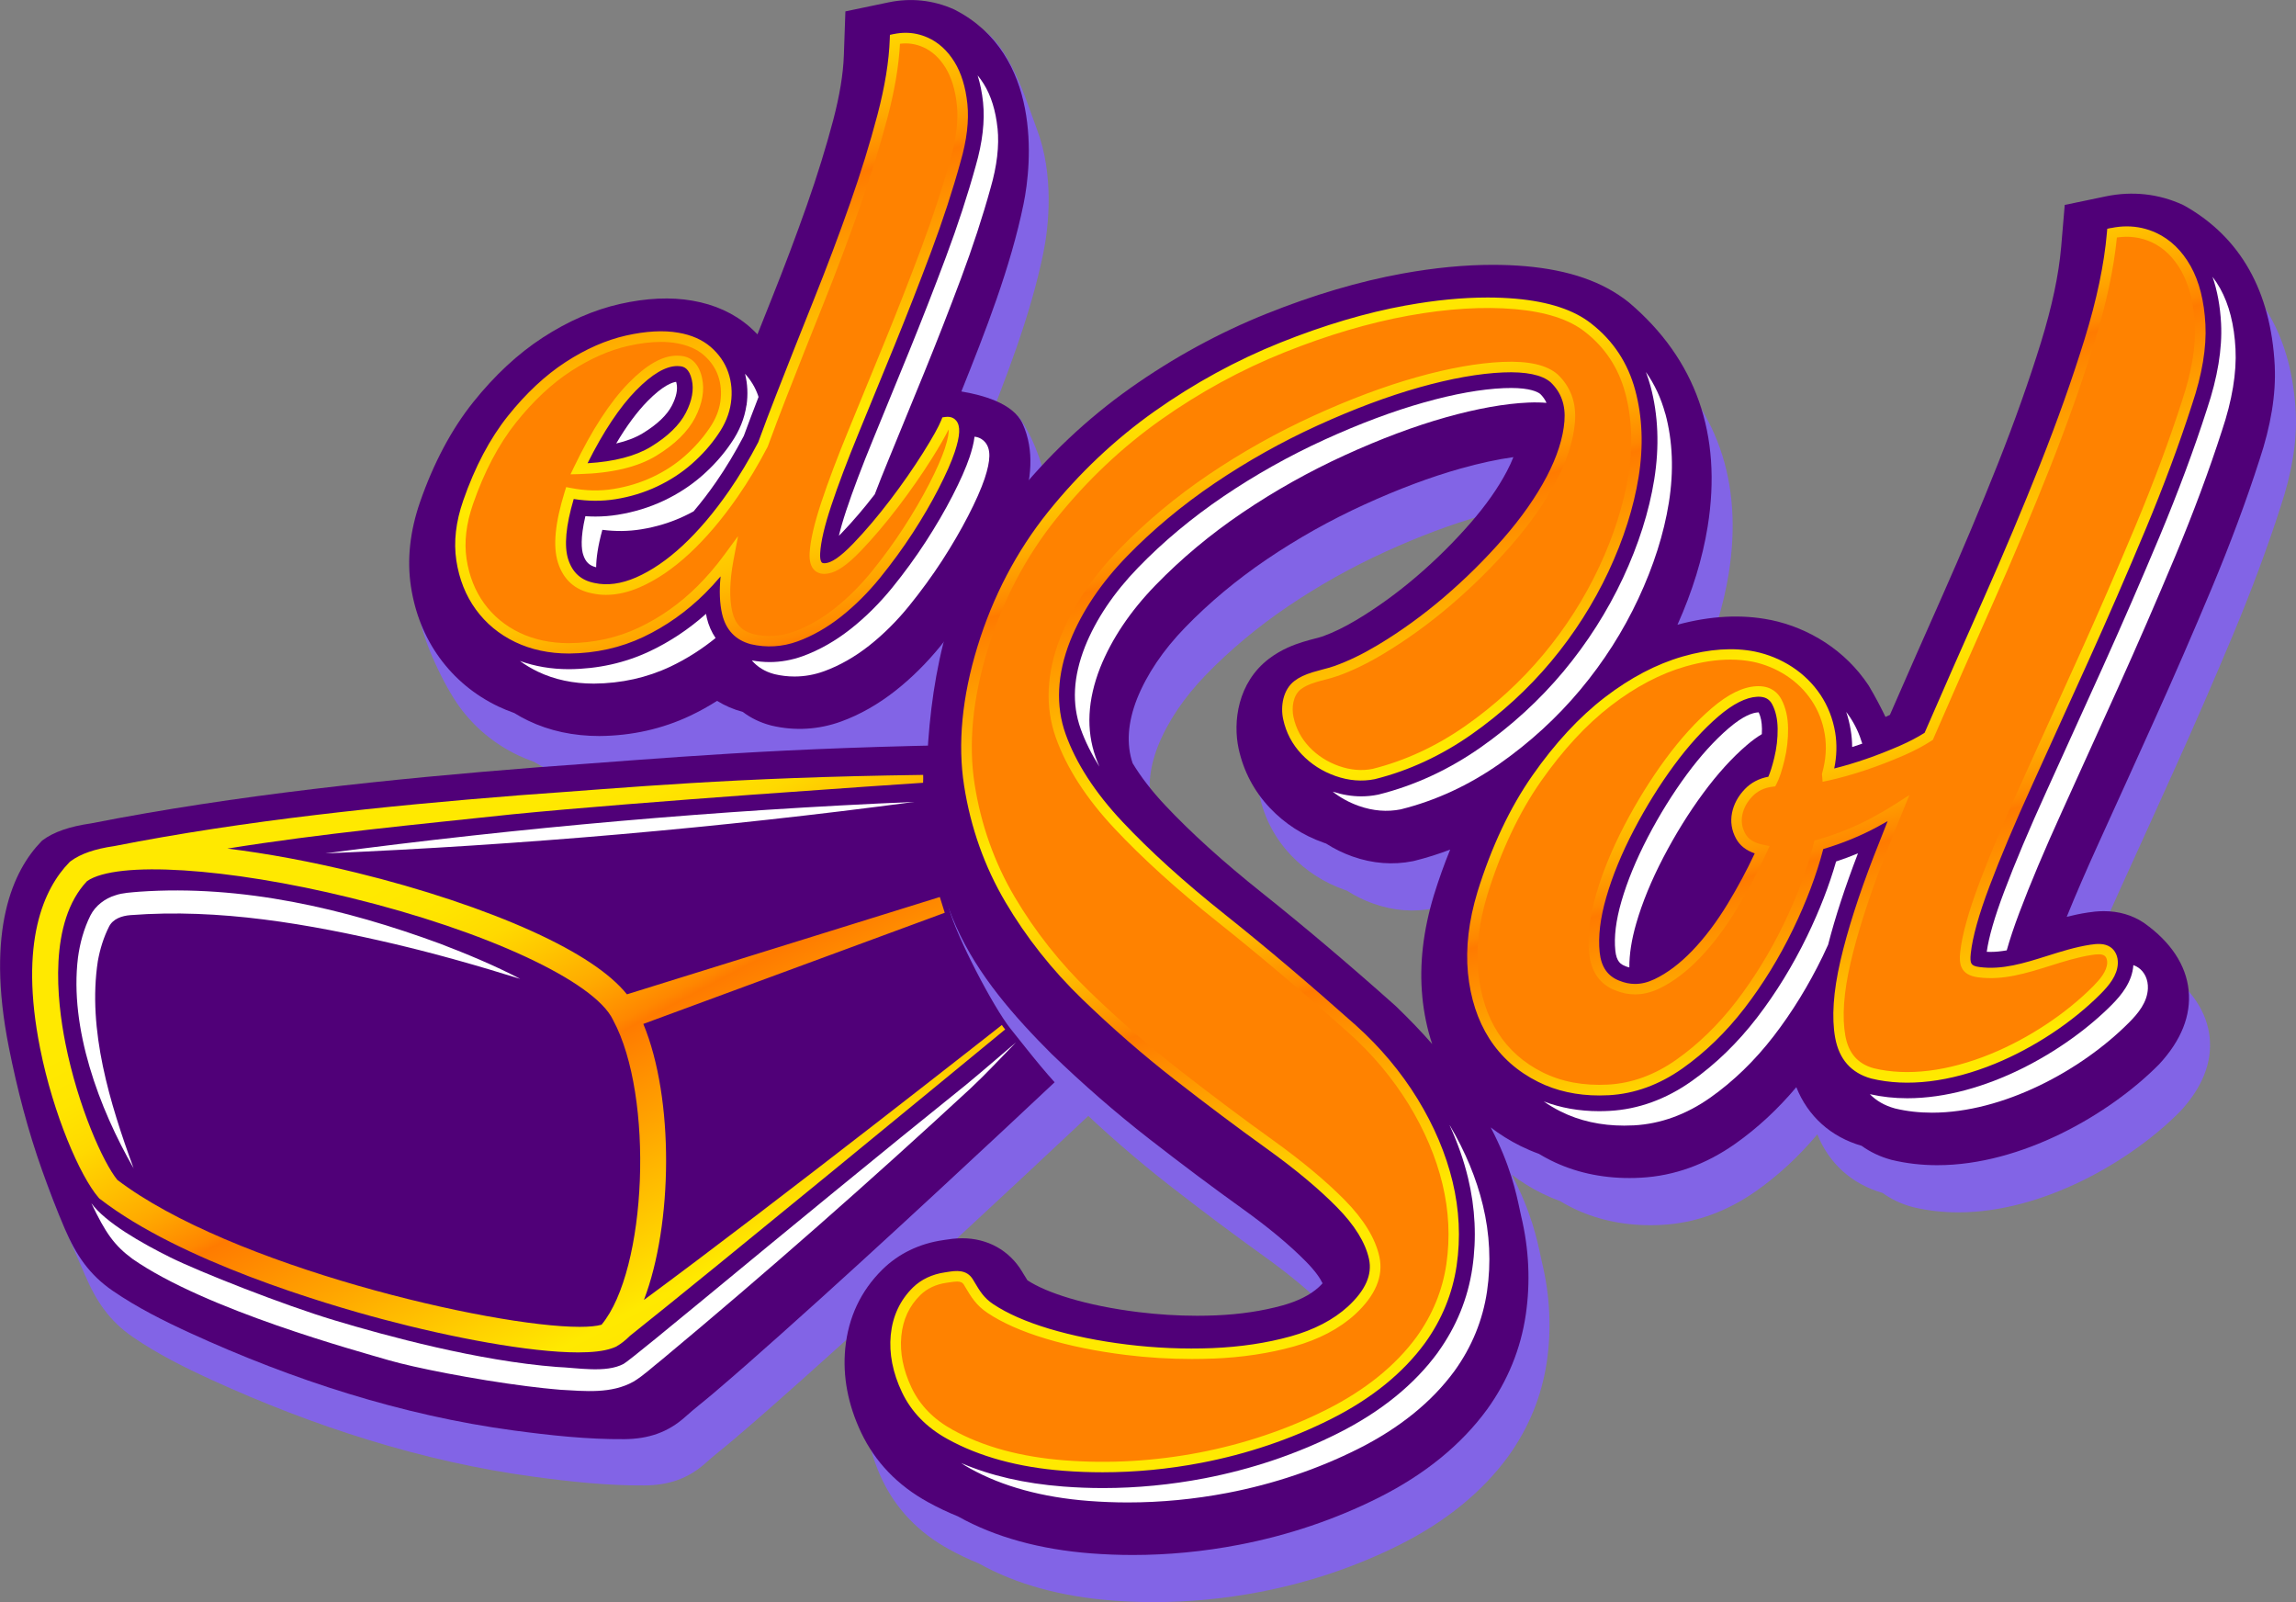 <svg xmlns="http://www.w3.org/2000/svg" xmlns:xlink="http://www.w3.org/1999/xlink" id="Capa_2" data-name="Capa 2" viewBox="0 0 536.34 374.17" width="1500"  height="1046.45" ><rect x="0" y="0" width="536.34" height="374.17" fill="#808080" stroke="none"/><SCRIPT xmlns="" id="allow-copy_script"/>
  <defs>
    <style>
      .cls-1 {
        fill: none;
      }

      .cls-2 {
        clip-path: url(#clippath);
      }

      .cls-3 {
        fill: #fff;
      }

      .cls-4 {
        fill: #ff8200;
      }

      .cls-5 {
        fill: #8264e6;
      }

      .cls-6 {
        fill: #500078;
      }

      .cls-7 {
        fill: url(#Degradado_sin_nombre_4-2);
      }

      .cls-8 {
        fill: url(#Degradado_sin_nombre_4-3);
      }

      .cls-9 {
        fill: url(#Degradado_sin_nombre_4-4);
      }

      .cls-10 {
        clip-path: url(#clippath-1);
      }

      .cls-11 {
        clip-path: url(#clippath-3);
      }

      .cls-12 {
        clip-path: url(#clippath-2);
      }

      .cls-13 {
        fill: url(#Degradado_sin_nombre_4);
      }
    </style>
    <clipPath id="clippath">
      <path class="cls-1" d="M148.62,91.14h0c3.67-3.75,6.89-5.65,9.6-5.65,.21,0,.42,.01,.63,.04,.89,.08,2.15,.49,2.76,3.19,.52,2.28,.05,4.86-1.39,7.67-1.48,2.87-4.23,5.55-8.19,7.96-3.59,2.18-8.56,3.47-14.78,3.84,3.71-7.41,7.52-13.14,11.36-17.05m-1.75-1.71c-4.33,4.42-8.61,10.99-12.72,19.54l-.87,1.81,2-.05c7.61-.2,13.68-1.64,18.02-4.28,4.35-2.65,7.41-5.65,9.1-8.93,1.71-3.34,2.24-6.48,1.59-9.33-.89-3.92-3.18-4.93-4.91-5.08-.31-.03-.61-.05-.92-.05-3.4,0-7.11,2.1-11.3,6.38m2.68,47.68c3.84-1.67,7.74-4.32,11.58-7.89,3.8-3.53,7.57-7.97,11.19-13.19,2.47-3.55,4.83-7.49,7.01-11.68l.06-.14c1.35-3.69,2.76-7.42,4.19-11.08,2.78-7.12,5.75-14.61,8.81-22.24,3.06-7.64,5.9-15.19,8.46-22.46,2.56-7.28,4.74-14.35,6.5-21.01,1.66-6.29,2.63-12.08,2.9-17.21,1.89-.24,3.69,.03,5.46,.82,2.04,.91,3.77,2.5,5.15,4.72,1.41,2.27,2.32,5.23,2.69,8.8,.37,3.6-.14,7.81-1.51,12.55-1.81,6.58-4.1,13.58-6.81,20.83-2.72,7.28-5.58,14.61-8.51,21.79-2.93,7.19-5.74,14.04-8.41,20.54-2.7,6.55-4.87,12.31-6.45,17.1-1.63,4.91-2.54,8.86-2.71,11.73-.11,1.98,.29,3.35,1.23,4.17,.79,.69,1.85,.91,3.11,.67,2.03-.31,4.52-2.04,7.63-5.29,2.88-3.01,5.83-6.48,8.76-10.33,2.9-3.81,5.52-7.59,7.81-11.22,1.83-2.92,3.12-5.16,3.92-6.8,.06,.59-.03,1.88-.9,4.52-.75,2.21-1.97,4.98-3.65,8.23-1.68,3.26-3.67,6.67-5.91,10.13-2.22,3.43-4.73,6.88-7.47,10.26-2.69,3.32-5.63,6.24-8.73,8.68-3.07,2.41-6.26,4.23-9.48,5.4-3.11,1.13-6.32,1.32-9.49,.57-2.64-.7-4.24-2.41-4.9-5.21-.72-3.07-.64-7.09,.26-11.95l1.08-5.71-3.19,4.34c-1.96,2.67-4.07,5.13-6.27,7.32-4.08,4.06-8.69,7.32-13.71,9.7-4.98,2.36-10.48,3.58-16.33,3.63h-.02c-4.24,0-8.11-.82-11.5-2.44-3.37-1.61-6.15-3.92-8.28-6.84-2.13-2.93-3.51-6.42-4.11-10.36-.6-3.94-.09-8.26,1.5-12.84,2.63-7.58,6.01-13.99,10.05-19.05,4.05-5.06,8.37-9.11,12.86-12.02,4.46-2.9,8.95-4.88,13.32-5.87,2.78-.63,5.33-.94,7.64-.94,1.31,0,2.54,.1,3.68,.3,2.6,.45,4.73,1.38,6.33,2.75,1.61,1.4,2.75,3.04,3.39,4.89,.65,1.87,.82,3.89,.52,6.01-.31,2.13-1.18,4.23-2.58,6.25-1.58,2.32-3.5,4.49-5.72,6.45-2.21,1.95-4.76,3.61-7.58,4.93-2.81,1.32-5.86,2.25-9.09,2.77-3.19,.52-6.54,.44-9.97-.23l-1.08-.21-.33,1.05c-2.29,7.38-2.8,12.81-1.58,16.62,1.28,3.97,3.97,6.38,7.98,7.15,1.05,.23,2.13,.35,3.24,.35,2.52,0,5.18-.6,7.93-1.79M208.82,7.94l-.94,.2-.03,.96c-.18,5.2-1.15,11.15-2.87,17.68-1.74,6.61-3.9,13.61-6.44,20.82-2.54,7.24-5.38,14.76-8.42,22.36-3.06,7.64-6.03,15.13-8.81,22.26-1.43,3.65-2.84,7.37-4.18,11.05-2.13,4.08-4.42,7.9-6.81,11.35-3.52,5.08-7.17,9.38-10.85,12.8-3.64,3.38-7.31,5.88-10.89,7.44-3.47,1.51-6.73,1.95-9.69,1.3-3.14-.61-5.15-2.41-6.15-5.51-1-3.1-.57-7.84,1.28-14.11,3.33,.53,6.6,.55,9.73,.05,3.45-.55,6.73-1.55,9.74-2.97,3.02-1.42,5.77-3.21,8.15-5.31,2.38-2.09,4.44-4.41,6.12-6.9,1.61-2.32,2.62-4.77,2.98-7.29,.36-2.51,.15-4.92-.63-7.17-.78-2.25-2.16-4.25-4.1-5.93-1.95-1.67-4.47-2.79-7.51-3.31-3.48-.62-7.61-.39-12.28,.66-4.67,1.06-9.42,3.14-14.12,6.21-4.71,3.06-9.23,7.28-13.44,12.55-4.22,5.28-7.73,11.93-10.45,19.77-1.73,4.96-2.27,9.67-1.61,14.01,.66,4.34,2.19,8.18,4.55,11.43,2.37,3.26,5.46,5.81,9.2,7.61,3.72,1.78,7.94,2.68,12.56,2.68h.02c6.22-.05,12.06-1.35,17.37-3.87,5.27-2.5,10.11-5.93,14.39-10.18,1.24-1.24,2.46-2.56,3.64-3.96-.34,3.4-.21,6.35,.36,8.8,.88,3.71,3.12,6.07,6.69,7.03,3.68,.86,7.35,.64,10.92-.65,3.47-1.26,6.89-3.21,10.16-5.78,3.24-2.56,6.31-5.61,9.12-9.07,2.79-3.45,5.36-6.97,7.63-10.47,2.29-3.53,4.32-7.01,6.03-10.34,1.73-3.36,3.01-6.24,3.79-8.58,1.27-3.82,1.37-6.08,.34-7.32-.41-.49-1.17-1.04-2.52-.86l-.71,.1-.27,.67c-.6,1.52-2.04,4.08-4.26,7.62-2.25,3.57-4.83,7.29-7.69,11.04-2.87,3.77-5.76,7.18-8.58,10.11-3.34,3.49-5.23,4.41-6.27,4.57-.36,.07-.84,.11-1.08-.1-.12-.1-.49-.57-.4-2.19,.15-2.66,1.02-6.4,2.59-11.1h0c1.57-4.74,3.72-10.44,6.39-16.94,2.67-6.51,5.48-13.36,8.42-20.55,2.93-7.2,5.8-14.55,8.53-21.85,2.73-7.31,5.05-14.39,6.87-21.02,1.46-5.02,1.99-9.55,1.59-13.47-.41-3.94-1.43-7.25-3.04-9.84-1.64-2.65-3.74-4.55-6.24-5.66-1.66-.74-3.39-1.11-5.16-1.11-.9,0-1.81,.1-2.73,.29"/>
    </clipPath>
    <linearGradient id="Degradado_sin_nombre_4" data-name="Degradado sin nombre 4" x1="71.74" y1="1275.77" x2="72.74" y2="1275.77" gradientTransform="translate(-263231.04 -14813.29) rotate(90) scale(206.46 -206.46)" gradientUnits="userSpaceOnUse">
      <stop offset="0" stop-color="#ffe900"/>
      <stop offset=".05" stop-color="#ffe500"/>
      <stop offset=".1" stop-color="#ffd900"/>
      <stop offset=".14" stop-color="#ffc500"/>
      <stop offset=".19" stop-color="#fa0"/>
      <stop offset=".24" stop-color="#ff8700"/>
      <stop offset=".25" stop-color="#ff7b00"/>
      <stop offset=".51" stop-color="#ffe900"/>
      <stop offset=".55" stop-color="#ffe500"/>
      <stop offset=".6" stop-color="#ffd900"/>
      <stop offset=".65" stop-color="#ffc500"/>
      <stop offset=".69" stop-color="#fa0"/>
      <stop offset=".74" stop-color="#ff8700"/>
      <stop offset=".75" stop-color="#ff7b00"/>
      <stop offset="1" stop-color="#ffe900"/>
    </linearGradient>
    <clipPath id="clippath-1">
      <path class="cls-1" d="M27.38,275.53c-3.26-3.99-9.15-17.01-12.11-31.9-2-10.05-3.98-28.27,5.06-37.84,6.92-4.8,32.68-3.19,61.55,3.89,31.77,7.78,56.98,19.5,61.3,28.48l.06,.13c9.58,17.72,7.92,58.29-2.72,71.1-1.18,.34-2.92,.5-5.12,.5-20.56,0-81.64-14.24-108.04-34.36m93.39-89.74c-30.63,2.41-63.66,5.82-94.08,11.82-4.48,.64-7.86,1.81-10.13,3.5l-.19,.14-.17,.17c-5.85,6.02-11.78,18.44-6.82,43.38,3.09,15.53,9.36,29.93,13.64,34.88l.2,.23,.24,.18c18.81,14.49,52.34,24.41,65.89,28.01,16.14,4.29,34.43,7.76,45.73,7.76,3.26,0,5.93-.29,7.82-.94,.15-.05,.31-.11,.47-.17,.02,0,.04-.01,.06-.02l.62-.26,.07-.08c.91-.5,1.93-1.28,3.07-2.41,20.11-16,76.63-62.5,86.77-70.84,.29-.24,.69-.57,.87-.72-.51-.57-.77-1.03-.77-1.03,0,0-52.25,41.12-83.62,64.22,6.75-17.66,7.11-47.01-.14-64.47l70.41-25.96-1.15-3.68-73.09,22.73c-3.92-4.88-11.32-9.81-22.08-14.7-11.21-5.09-25.79-9.96-41.07-13.7-10.48-2.57-20.88-4.5-30.18-5.64,21.99-3.54,44.3-5.62,66.43-7.99,29.74-2.95,89.27-6.93,96.08-7.38,.04-.64,.04-1.24,.02-1.84-45.25,.61-67.79,2.89-94.91,4.8"/>
    </clipPath>
    <linearGradient id="Degradado_sin_nombre_4-2" data-name="Degradado sin nombre 4" x1="71.86" y1="1276.71" x2="72.86" y2="1276.71" gradientTransform="translate(-288666.28 -16058.06) rotate(90) scale(226.2 -226.2)" xlink:href="#Degradado_sin_nombre_4"/>
    <clipPath id="clippath-2">
      <path class="cls-1" d="M283.34,317.31c6.74-.27,13.08-1.22,18.84-2.82,5.86-1.63,10.71-4.17,14.4-7.55,4.72-4.37,6.62-8.87,5.65-13.39-.93-4.3-3.66-8.77-8.12-13.29-4.34-4.4-9.98-9.11-16.79-14-6.68-4.79-13.84-10.15-21.28-15.95-7.38-5.74-14.62-12.04-21.53-18.73-6.87-6.64-12.75-14.07-17.49-22.1-4.72-7.99-7.86-16.83-9.35-26.31-1.48-9.45-.46-20.01,3.03-31.4,3.5-11.43,8.9-21.73,16.03-30.62,7.16-8.92,15.38-16.69,24.44-23.1,9.08-6.42,18.78-11.71,28.81-15.73,10.05-4.03,19.81-6.92,29.01-8.59,9.16-1.66,17.54-2.17,24.9-1.53,7.22,.63,12.71,2.41,16.35,5.3,4.67,3.62,7.83,8.41,9.4,14.23,1.59,5.93,1.84,12.4,.74,19.25-1.11,6.91-3.41,14.12-6.82,21.43-3.42,7.32-7.82,14.21-13.07,20.49-5.25,6.28-11.37,11.88-18.19,16.65-6.78,4.75-14.09,8.13-21.66,10.03-2.53,.51-5.17,.28-7.85-.66-2.7-.95-5.04-2.45-6.94-4.45-1.87-1.98-3.12-4.33-3.7-7.01-.47-2.14-.12-5.09,1.75-6.5,.86-.65,1.93-1.15,3.5-1.63,.71-.22,1.45-.41,2.16-.6,1.03-.27,2.1-.55,3.09-.91,3.39-1.23,6.8-2.88,10.43-5.06,5.44-3.26,10.77-7.11,15.86-11.46,5.08-4.34,9.84-9.06,14.17-14.03,4.34-4.98,7.83-9.98,10.39-14.86,2.59-4.93,4.07-9.6,4.41-13.86,.35-4.48-1-8.2-4.04-11.1-2.56-2.22-6.76-3.18-12.85-2.92-5.79,.25-12.55,1.45-20.09,3.57-7.51,2.11-15.64,5.15-24.15,9.04-8.53,3.9-16.74,8.51-24.42,13.7-7.71,5.21-14.75,11.09-20.92,17.46-6.22,6.42-10.83,13.3-13.7,20.45-3.3,8.39-3.67,16.3-1.1,23.52,2.52,7.09,7.14,14.24,13.72,21.25,6.5,6.93,14.65,14.32,24.23,21.94,9.52,7.59,19.8,16.28,30.54,25.85,5.51,4.94,10.2,10.54,13.94,16.62,3.72,6.08,6.38,12.34,7.89,18.61,1.5,6.24,1.81,12.53,.91,18.7-.9,6.12-3.24,11.82-6.93,16.96-4.92,6.74-12.04,12.49-21.14,17.06-9.19,4.62-19.15,7.97-29.61,9.99-10.46,2.01-21.03,2.62-31.41,1.83-10.31-.79-19.14-3.19-26.26-7.15-4.41-2.42-7.63-5.72-9.58-9.82-1.96-4.14-2.77-8.2-2.39-12.08,.38-3.86,1.83-6.99,4.45-9.57,1.55-1.52,3.66-2.51,6.1-2.86,.21-.03,.41-.06,.62-.09,.77-.12,1.38-.2,1.86-.2,.79,0,1.27,.21,1.62,.8l.29,.49c1.36,2.29,2.54,4.26,5.17,6.02,3.48,2.33,8.08,4.37,13.69,6.05,5.56,1.67,11.82,2.94,18.62,3.78,5.16,.64,10.34,.95,15.46,.95,1.64,0,3.27-.03,4.89-.1m45.21-245.98c-9.36,1.69-19.28,4.63-29.48,8.72-10.21,4.09-20.08,9.48-29.32,16.01-9.25,6.54-17.64,14.46-24.94,23.56-7.32,9.13-12.86,19.71-16.46,31.43-3.6,11.75-4.65,22.69-3.11,32.5,1.53,9.78,4.79,18.92,9.66,27.17,4.85,8.22,10.87,15.83,17.9,22.62,6.97,6.74,14.28,13.1,21.73,18.9,7.46,5.81,14.65,11.2,21.35,16.01,6.69,4.8,12.23,9.42,16.47,13.73,4.13,4.19,6.64,8.26,7.47,12.09,.79,3.66-.82,7.28-4.91,11.07-3.4,3.11-7.91,5.46-13.4,6.99-5.58,1.55-11.73,2.47-18.28,2.74-6.57,.26-13.28-.02-19.95-.84-6.66-.82-12.79-2.07-18.22-3.7-5.38-1.62-9.76-3.55-13.04-5.74-2.17-1.45-3.11-3.04-4.42-5.24l-.3-.5c-1.47-2.46-4.07-2.06-5.96-1.76-.2,.03-.39,.06-.59,.09-2.97,.43-5.55,1.65-7.48,3.54-3,2.96-4.74,6.69-5.17,11.08-.42,4.32,.46,8.82,2.62,13.37,2.17,4.58,5.75,8.25,10.61,10.92,7.42,4.12,16.59,6.63,27.25,7.44,2.98,.23,5.98,.34,8.99,.34,7.67,0,15.4-.74,23.07-2.21,10.68-2.05,20.86-5.49,30.25-10.2,9.46-4.75,16.87-10.74,22.03-17.81,3.93-5.46,6.41-11.53,7.37-18.04,.95-6.48,.63-13.08-.95-19.63-1.57-6.52-4.32-13.01-8.18-19.31-3.86-6.29-8.7-12.06-14.39-17.17-10.78-9.6-21.09-18.33-30.65-25.94-9.49-7.55-17.55-14.86-23.97-21.7-6.35-6.77-10.79-13.63-13.2-20.4-2.37-6.64-2.01-13.97,1.07-21.79,2.74-6.85,7.18-13.46,13.18-19.65,6.06-6.25,12.97-12.01,20.54-17.13,7.57-5.12,15.66-9.67,24.06-13.5,8.4-3.83,16.41-6.83,23.8-8.91,7.36-2.07,13.93-3.24,19.53-3.48,5.35-.23,9.1,.56,11.1,2.28,2.48,2.37,3.54,5.34,3.24,9.1-.31,3.93-1.7,8.28-4.13,12.92-2.47,4.71-5.86,9.55-10.07,14.39-4.25,4.88-8.93,9.52-13.91,13.78-4.98,4.26-10.21,8.04-15.53,11.22-3.49,2.09-6.77,3.68-10.01,4.85-.88,.32-1.85,.57-2.88,.84-.74,.19-1.51,.4-2.26,.63-1.85,.57-3.16,1.19-4.25,2.02-2.74,2.07-3.31,6-2.66,8.97,.67,3.11,2.12,5.86,4.31,8.17,2.17,2.29,4.83,4,7.9,5.08,3.1,1.09,6.18,1.35,9.2,.74,7.92-1.98,15.5-5.49,22.53-10.41,6.99-4.9,13.27-10.64,18.66-17.09,5.38-6.44,9.89-13.51,13.41-21.02,3.51-7.52,5.88-14.95,7.02-22.08,1.16-7.19,.89-14.01-.8-20.27-1.71-6.35-5.17-11.57-10.25-15.52-4.01-3.19-9.94-5.14-17.65-5.82-2.11-.18-4.31-.28-6.57-.28-5.86,0-12.21,.61-18.97,1.84"/>
    </clipPath>
    <linearGradient id="Degradado_sin_nombre_4-3" data-name="Degradado sin nombre 4" x1="71.74" y1="1275.78" x2="72.74" y2="1275.78" gradientTransform="translate(-263102.35 -14733.36) rotate(90) scale(206.46 -206.46)" xlink:href="#Degradado_sin_nombre_4"/>
    <clipPath id="clippath-3">
      <path class="cls-1" d="M378.28,229.05c-2.74-1.06-4.24-3.22-4.6-6.62-.39-3.68,.13-8.03,1.55-12.91,1.42-4.93,3.58-10.19,6.42-15.63,2.83-5.43,6-10.53,9.41-15.16,3.39-4.6,6.89-8.45,10.39-11.45,3.37-2.88,6.4-4.41,9-4.55,.12,0,.24-.01,.36-.01,1.52,0,2.54,.57,3.17,1.78,.82,1.55,1.24,3.46,1.27,5.66,.03,2.3-.24,4.6-.79,6.85h0c-.46,1.89-.92,3.36-1.38,4.4-2.18,.4-4.03,1.37-5.49,2.89-1.57,1.64-2.58,3.5-2.99,5.53-.42,2.09-.1,4.12,.94,6.03,.88,1.62,2.35,2.77,4.36,3.45-1.85,3.95-3.97,7.9-6.31,11.76-2.58,4.25-5.36,7.94-8.28,10.97-2.88,3-5.85,5.24-8.82,6.65-1.55,.74-3.05,1.11-4.54,1.11-1.23,0-2.46-.25-3.69-.76m32.04-68.77c-3.2,.17-6.62,1.85-10.46,5.14-3.65,3.12-7.27,7.11-10.77,11.86-3.49,4.74-6.72,9.95-9.61,15.48-2.91,5.58-5.13,11-6.6,16.08-1.51,5.18-2.05,9.84-1.63,13.84,.45,4.34,2.52,7.25,6.13,8.64,1.51,.62,3.04,.93,4.58,.93,1.86,0,3.73-.45,5.61-1.34,3.24-1.55,6.45-3.96,9.53-7.17,3.03-3.16,5.93-7,8.6-11.4,2.65-4.37,5.02-8.86,7.06-13.33l.64-1.4-1.51-.3c-2.08-.42-3.45-1.27-4.18-2.61-.77-1.41-.99-2.84-.69-4.37,.31-1.57,1.11-3.02,2.35-4.32,1.23-1.28,2.77-2.02,4.7-2.26l.64-.08,.3-.57c.64-1.21,1.26-3.07,1.85-5.51,.6-2.45,.88-4.96,.85-7.46-.03-2.6-.55-4.88-1.55-6.77-.75-1.43-2.29-3.09-5.36-3.09-.15,0-.32,0-.48,.01m16.83,22.03c5.59-1.25,11.54-3.24,17.7-5.92,2.3-1.01,4.45-2.14,6.37-3.38l.31-.2,.38-.88c4.27-9.82,8.75-20.01,13.71-31.16,4.72-10.62,9.17-21.2,13.23-31.44,4.04-10.2,7.55-20.09,10.43-29.39,2.77-8.96,4.53-17.18,5.24-24.46,2.86-.43,5.59-.06,8.14,1.11,2.81,1.3,5.14,3.57,6.93,6.75,1.81,3.24,2.87,7.46,3.13,12.53,.26,5.11-.75,11.08-2.99,17.77-2.94,9.17-6.6,18.99-10.87,29.21-4.3,10.28-8.77,20.55-13.28,30.53-3.67,8.13-8.48,18.74-13.05,28.78-4.15,9.1-7.54,17.15-10.09,23.92-2.58,6.85-4.1,12.33-4.52,16.3-.29,2.73,.01,5.33,4.18,5.88,5.81,.78,11.41-.99,16.83-2.69,3.17-1,6.46-2.03,9.73-2.53,1.14-.17,2.28-.28,2.93,.15,.53,.35,.69,1.12,.67,1.71-.09,1.98-1.72,3.87-3.3,5.47-6.39,6.43-15.1,12.19-23.91,15.79-10.01,4.09-19.46,5.24-27.31,3.35-3.73-1.02-5.91-3.51-6.65-7.6-.79-4.37-.39-10.07,1.2-16.95,1.61-6.98,4.22-15.12,7.73-24.21,1.43-3.68,2.97-7.55,4.57-11.48l1.46-3.57-3.25,2.08c-1.72,1.1-3.56,2.18-5.47,3.2-3.91,2.11-8.21,3.85-12.79,5.16l-.68,.19-.17,.68c-1.51,6.03-3.89,12.4-7.05,18.92-3.17,6.53-6.89,12.58-11.06,18-4.16,5.4-8.86,9.97-13.98,13.58-5.04,3.55-10.4,5.51-15.92,5.81-5.72,.31-10.86-.65-15.28-2.85-4.42-2.2-7.93-5.31-10.44-9.23-2.53-3.94-4.08-8.73-4.62-14.23-.54-5.54,.18-11.62,2.14-18.06,3.18-10.25,7.39-19.16,12.5-26.47,5.11-7.3,10.61-13.24,16.35-17.66,5.72-4.4,11.58-7.49,17.42-9.16,3.72-1.07,7.23-1.6,10.5-1.6,1.82,0,3.57,.17,5.23,.5,2.79,.58,5.42,1.67,7.81,3.22,2.38,1.55,4.38,3.52,5.93,5.84,1.55,2.32,2.58,4.96,3.06,7.85,.48,2.89,.28,5.93-.59,9.07l-.06,.21,.15,1.85,1.37-.3ZM493.14,53.24l-.89,.19-.08,.91c-.63,7.33-2.38,15.7-5.22,24.88-2.86,9.24-6.35,19.07-10.37,29.21-4.05,10.21-8.49,20.76-13.19,31.35-4.96,11.15-9.45,21.35-13.72,31.17l-.09,.2c-1.73,1.09-3.65,2.09-5.71,2.99-5.33,2.33-10.5,4.12-15.4,5.34,.6-2.88,.67-5.69,.23-8.39-.54-3.23-1.7-6.2-3.44-8.81-1.74-2.6-3.97-4.79-6.63-6.53-2.65-1.72-5.56-2.92-8.66-3.57-5.04-1.01-10.73-.63-16.9,1.15-6.13,1.76-12.27,4.98-18.23,9.57-5.94,4.57-11.61,10.69-16.86,18.2-5.26,7.52-9.57,16.65-12.83,27.15-2.05,6.75-2.81,13.15-2.24,19.01,.58,5.89,2.26,11.04,5,15.32,2.75,4.3,6.59,7.7,11.41,10.1,4.22,2.11,9.02,3.17,14.29,3.17,.73,0,1.47-.02,2.22-.06,5.99-.33,11.77-2.43,17.2-6.26,5.32-3.76,10.21-8.5,14.51-14.09,4.28-5.55,8.09-11.75,11.32-18.43,3.12-6.43,5.49-12.73,7.05-18.71,4.49-1.34,8.73-3.07,12.6-5.16,.83-.45,1.64-.9,2.44-1.36-1.11,2.76-2.18,5.47-3.2,8.1-3.56,9.2-6.2,17.45-7.84,24.54-1.66,7.21-2.07,13.24-1.22,17.94,.92,5.04,3.74,8.24,8.45,9.54,8.39,2.03,18.36,.83,28.85-3.45,9.09-3.72,18.1-9.67,24.72-16.33,1.91-1.93,3.89-4.27,4.01-7.08,.07-1.64-.59-3.08-1.76-3.86-1.34-.89-3.03-.79-4.66-.54-3.46,.53-6.84,1.59-10.1,2.62-5.4,1.7-10.5,3.3-15.77,2.6-1.99-.26-2.32-.77-2.06-3.2,.4-3.76,1.87-9.04,4.38-15.69,2.53-6.72,5.9-14.71,10.03-23.77,4.57-10.04,9.38-20.65,13.05-28.78,4.52-10,8.99-20.29,13.3-30.6,4.3-10.28,7.98-20.18,10.94-29.39,2.34-6.96,3.39-13.24,3.11-18.66h0c-.28-5.45-1.44-10.03-3.44-13.6-2.05-3.64-4.75-6.25-8.04-7.78-2.19-1.01-4.49-1.52-6.88-1.52-1.21,0-2.43,.13-3.67,.39"/>
    </clipPath>
    <linearGradient id="Degradado_sin_nombre_4-4" data-name="Degradado sin nombre 4" y1="1275.77" y2="1275.77" gradientTransform="translate(-262968.15 -14768.52) rotate(90) scale(206.46 -206.46)" xlink:href="#Degradado_sin_nombre_4"/>
  </defs>
  <g id="Capa_1-2" data-name="Capa 1">
    <path class="cls-5" d="M243.4,129.96c-.95,2.81-19.16,46.33-22.94,49.31-4.04,3.18-68.25,3.98-75.81,4.04-6.08,0-11.66-1.2-16.62-3.58-1.11-.53-2.2-1.13-3.27-1.79-1.3-.46-2.56-.98-3.75-1.54-5.54-2.66-10.15-6.48-13.7-11.36-3.49-4.81-8.44-15.07-9.39-21.31-.95-6.28,2.46-8.27,4.83-15.07,3.17-9.12,7.34-16.97,12.41-23.31,5.01-6.27,10.48-11.35,16.26-15.1,5.89-3.83,11.95-6.47,18-7.84,6.24-1.41,11.93-1.67,16.98-.77,5.18,.89,9.64,2.92,13.24,6.02,.68,.59,1.33,1.21,1.93,1.84,1.1-2.77,2.2-5.54,3.3-8.28,2.98-7.45,5.75-14.81,8.24-21.88,2.43-6.91,4.5-13.61,6.16-19.9,1.49-5.68,2.33-10.74,2.48-15.06l.36-10.31,10.1-2.11c5.16-1.08,16.09-5.8,16.09-5.8,7.57,3.92,11.44,17.49,13.9,23.97,4.1,10.8,2.76,22.91,1.53,28.9-3.03,14.82-8.91,29.79-14.53,43.81,3.99,.67,5.7-10.16,9.31-4.75,3.6,5.41,5.41,12.02,6.27,16.06,1.2,5.24,.3,10.72-1.39,15.83"/>
    <path class="cls-6" d="M238.78,118.55c-.95,2.81-2.41,6.13-4.35,9.9-1.86,3.6-4.04,7.34-6.48,11.12-2.45,3.78-5.21,7.57-8.21,11.26-3.23,3.98-6.79,7.51-10.57,10.49-4.04,3.18-8.32,5.61-12.71,7.2-5.24,1.9-10.76,2.22-16.16,.96l-.28-.07c-2.44-.65-4.63-1.71-6.52-3.15h-.03c-2.17-.59-4.16-1.45-5.96-2.57-2.04,1.29-4.13,2.45-6.26,3.46-6.53,3.09-13.67,4.69-21.23,4.75-6.08,0-11.66-1.2-16.62-3.58-1.11-.53-2.2-1.13-3.27-1.79-1.3-.46-2.56-.98-3.75-1.54-5.54-2.66-10.15-6.48-13.7-11.36-3.49-4.81-5.74-10.42-6.69-16.66-.95-6.28-.23-12.91,2.13-19.72,3.17-9.12,7.34-16.97,12.41-23.31,5.01-6.27,10.48-11.35,16.26-15.1,5.89-3.83,11.95-6.47,18-7.84,6.24-1.41,11.93-1.66,16.98-.77,5.18,.9,9.64,2.92,13.24,6.02,.68,.59,1.33,1.21,1.93,1.84,1.1-2.77,2.2-5.54,3.3-8.28,2.98-7.45,5.75-14.81,8.24-21.88,2.43-6.91,4.5-13.61,6.16-19.9,1.49-5.67,2.33-10.74,2.48-15.06l.36-10.31,10.1-2.11c5.16-1.08,10.38-.53,15.18,1.6l.37,.18c20.18,10.44,17.93,35.72,15.97,45.29-3.03,14.82-8.91,29.79-14.53,43.81,4.78,.81,12.11,2.68,14.31,7.54,2.86,6.31,1.98,13.25-.12,19.6"/>
    <path class="cls-3" d="M174.37,94.65c-.45,3.07-1.65,6.04-3.59,8.83-1.86,2.75-4.13,5.3-6.73,7.58-2.65,2.33-5.68,4.31-9.01,5.88-3.33,1.57-6.93,2.67-10.72,3.28-1.72,.28-3.48,.42-5.24,.42-.77,0-1.55-.03-2.34-.08-1.22,5.22-.89,7.81-.51,8.98,.55,1.71,1.42,2.55,3.03,2.95,.02-2.08,.39-4.92,1.45-8.75,3.09,.4,6.12,.36,9.04-.11,3.56-.57,6.95-1.61,10.07-3.08,.75-.35,1.48-.73,2.2-1.12,1.78-2.09,3.54-4.38,5.27-6.88,2.28-3.29,4.44-6.89,6.46-10.74,1.09-2.98,2.25-6.02,3.44-9.09-.04-.11-.07-.22-.1-.33-.65-1.87-1.67-3.58-3.05-5.09,.59,2.35,.71,4.82,.35,7.37"/>
    <path class="cls-3" d="M157.94,89.18c-.86,.11-3.03,.79-6.7,4.53-2.43,2.48-4.88,5.78-7.3,9.87,2.44-.57,4.51-1.36,6.19-2.38,3.37-2.05,5.67-4.24,6.83-6.49,1.04-2.03,1.4-3.77,1.07-5.19-.03-.14-.06-.25-.09-.35"/>
    <path class="cls-3" d="M233.02,29.96c-.43-4.13-1.51-7.61-3.22-10.36-.44-.71-.92-1.38-1.43-1.99,.61,1.92,1.03,4.02,1.27,6.29,.45,4.38-.13,9.36-1.71,14.83-1.86,6.74-4.2,13.91-6.97,21.32-2.74,7.33-5.63,14.72-8.57,21.96-2.64,6.48-5.4,13.2-8.42,20.56-2.64,6.42-4.76,12.04-6.31,16.7-.79,2.39-1.33,4.32-1.7,5.87,.23-.23,.47-.48,.73-.74,2.51-2.62,5.08-5.62,7.65-8.95,.96-2.51,2.01-5.17,3.18-7.99,2.67-6.51,5.48-13.36,8.42-20.55,2.94-7.21,5.81-14.57,8.55-21.89,2.74-7.34,5.07-14.45,6.91-21.12,1.5-5.17,2.04-9.85,1.63-13.92"/>
    <path class="cls-3" d="M165.1,144.26c-.07-.29-.12-.59-.18-.89-3.98,3.54-8.36,6.47-13.07,8.7-5.79,2.75-12.16,4.17-18.91,4.22h-.05c-4.09,0-7.92-.65-11.44-1.92,1.29,.94,2.68,1.77,4.17,2.49,3.88,1.86,8.29,2.8,13.1,2.8h.02c6.4-.05,12.41-1.39,17.88-3.98,3.75-1.78,7.27-4.02,10.54-6.67-.94-1.37-1.64-2.95-2.07-4.75"/>
    <path class="cls-3" d="M227.65,101.97c-.18,1.59-.64,3.22-1.15,4.77-.86,2.54-2.17,5.51-4.01,9.08-1.77,3.44-3.86,7.02-6.21,10.65-2.34,3.61-4.98,7.24-7.86,10.79-2.98,3.66-6.24,6.9-9.7,9.63-3.58,2.82-7.34,4.95-11.18,6.35-2.54,.92-5.15,1.39-7.76,1.39-1.38,0-2.77-.14-4.16-.39,1.31,1.53,3.06,2.62,5.22,3.19l.07,.02c1.56,.37,3.12,.55,4.68,.55,2.34,0,4.66-.41,6.94-1.24,3.59-1.31,7.13-3.32,10.5-5.97,3.32-2.62,6.45-5.73,9.31-9.25,2.82-3.48,5.41-7.04,7.71-10.57,2.3-3.56,4.35-7.07,6.09-10.44,1.76-3.41,3.06-6.35,3.87-8.75,1.43-4.33,1.47-6.87,.12-8.49-.39-.47-1.18-1.16-2.47-1.3"/>
    <path class="cls-4" d="M193.02,117.71c1.6-4.84,3.75-10.51,6.42-17.02,2.67-6.51,5.48-13.35,8.41-20.55,2.93-7.19,5.77-14.46,8.52-21.82,2.75-7.36,5.03-14.33,6.84-20.93,1.42-4.89,1.93-9.22,1.55-13-.39-3.77-1.35-6.88-2.86-9.32s-3.42-4.17-5.7-5.19c-2.28-1.01-4.66-1.26-7.14-.74-.19,5.31-1.15,11.29-2.9,17.95-1.75,6.65-3.91,13.63-6.47,20.92-2.56,7.29-5.38,14.77-8.44,22.41-3.07,7.64-6,15.06-8.81,22.25-1.48,3.79-2.88,7.49-4.2,11.1-2.15,4.14-4.46,7.99-6.93,11.55-3.59,5.18-7.27,9.51-11.02,12.99-3.76,3.49-7.5,6.04-11.24,7.67-3.73,1.62-7.2,2.08-10.41,1.38-3.59-.7-5.95-2.81-7.08-6.33-1.14-3.53-.61-8.82,1.58-15.88,3.58,.7,7.05,.77,10.4,.23,3.35-.54,6.49-1.49,9.41-2.87,2.92-1.37,5.54-3.08,7.86-5.12,2.31-2.03,4.29-4.26,5.93-6.68,1.51-2.18,2.44-4.44,2.78-6.76,.33-2.32,.14-4.52-.57-6.59-.72-2.07-1.97-3.87-3.74-5.41-1.78-1.53-4.09-2.54-6.93-3.03-3.34-.59-7.27-.37-11.8,.65-4.53,1.03-9.11,3.03-13.72,6.04-4.62,3-9,7.1-13.15,12.29-4.15,5.19-7.57,11.66-10.26,19.41-1.67,4.79-2.18,9.27-1.55,13.42,.63,4.16,2.07,7.79,4.33,10.9,2.26,3.1,5.17,5.51,8.74,7.22,3.57,1.71,7.59,2.56,12.05,2.56,6.07-.05,11.68-1.3,16.85-3.75,5.16-2.45,9.85-5.76,14.05-9.94,2.27-2.26,4.4-4.75,6.39-7.46-.03,.14-.06,.29-.08,.43-.93,5.05-1.01,9.2-.24,12.46,.77,3.25,2.7,5.29,5.78,6.11,3.45,.81,6.86,.61,10.22-.61,3.36-1.22,6.63-3.08,9.82-5.59,3.19-2.51,6.16-5.47,8.93-8.88,2.76-3.4,5.28-6.86,7.55-10.36,2.27-3.51,4.26-6.92,5.97-10.24s2.95-6.12,3.72-8.4c1.54-4.67,1.26-6.86-.85-6.58-.64,1.6-2.09,4.2-4.36,7.82-2.28,3.62-4.86,7.33-7.75,11.13-2.9,3.8-5.78,7.21-8.67,10.22-2.89,3.02-5.19,4.66-6.93,4.93-2.11,.4-3.08-.79-2.93-3.57,.16-2.77,1.04-6.58,2.64-11.42m-45.27-27.43c4.26-4.35,8-6.34,11.21-5.97,1.98,.17,3.26,1.55,3.85,4.14,.59,2.58,.09,5.42-1.49,8.51-1.59,3.09-4.47,5.9-8.65,8.45-4.18,2.54-9.99,3.91-17.42,4.1,4.06-8.46,8.22-14.87,12.49-19.22"/>
    <g class="cls-2">
      <rect class="cls-13" x="89.62" y="-5.18" width="153.07" height="170.62" transform="translate(-14.82 44.41) rotate(-14.58)"/>
    </g>
    <path class="cls-5" d="M259.43,253.76l-17.32-33.77-1.33-4-4.66-29.3v-2c-50.61,.67-75.69,3.2-105.88,5.33-33.95,2.67-70.56,6.45-104.28,13.1-4.96,.71-8.71,2.01-11.22,3.88l-.21,.16-.18,.19c-6.48,6.68-13.06,20.44-7.56,48.08,1.95,9.79,1.29,12.9,4.64,22.29,1.63,4.58,6.52,15.64,8.44,20.11,2.61,6.07,5.7,10.7,11.18,14.45,5.7,3.91,11.9,7.02,18.18,9.9,23.82,10.92,49.39,19.2,75.41,22.71,8.54,1.15,17.3,2.11,25.94,2.04,5.53-.05,10.15-1.54,14.25-5.24,2.07-1.87,4.31-3.57,6.43-5.38,5.37-4.56,10.66-9.23,15.91-13.92,12.49-11.14,24.82-22.45,37.1-33.82,9.86-9.12,19.67-18.28,29.46-27.48,2.24-2.11,4.48-4.21,6.71-6.32l-1-1Z"/>
    <path class="cls-6" d="M254.71,242.95l-17.32-33.77-1.33-4-4.66-29.3v-2c-50.61,.67-75.69,3.2-105.88,5.33-33.95,2.67-70.56,6.45-104.28,13.1-4.96,.71-8.71,2.01-11.22,3.88l-.21,.16-.18,.19c-6.48,6.68-13.06,20.44-7.56,48.08,1.95,9.79,4.44,19.4,7.79,28.79,1.63,4.58,3.37,9.14,5.29,13.61,2.61,6.07,5.7,10.69,11.18,14.45,5.7,3.91,11.9,7.02,18.18,9.9,23.82,10.92,49.39,19.2,75.41,22.71,8.54,1.15,17.3,2.11,25.94,2.04,5.53-.05,10.15-1.54,14.25-5.24,2.07-1.87,4.31-3.57,6.43-5.38,5.37-4.56,10.66-9.23,15.91-13.92,12.49-11.14,24.82-22.45,37.1-33.82,9.86-9.12,19.67-18.28,29.46-27.48,2.24-2.11,4.48-4.21,6.71-6.32l-1-1Z"/>
    <g class="cls-10">
      <rect class="cls-7" x="-13.75" y="134.83" width="266.75" height="227.21" transform="translate(-102.58 85.17) rotate(-27.98)"/>
    </g>
    <path class="cls-3" d="M31.24,272.91c-8.1-14.07-15.05-32.73-13.03-49.23,.45-3.39,1.38-6.8,2.92-9.88,1.15-2.29,3.44-3.99,5.82-4.7,1.67-.6,3.87-.68,5.6-.84,24-1.67,47.95,3.92,70.33,12.17,6.34,2.44,12.63,5.03,18.64,8.19-9.69-3.03-19.39-5.78-29.24-8.12-20.21-4.73-41.01-8.37-61.82-6.77-1.98,.16-4.06,.84-4.99,2.68-1.27,2.52-2.1,5.21-2.61,8.01-2.49,16.14,2.83,33.34,8.37,48.5"/>
    <path class="cls-3" d="M76,199.31c45.47-6.03,91.76-10.09,137.59-12.02-45.46,6.05-91.76,10.08-137.59,12.02"/>
    <path class="cls-3" d="M225.81,253.23c-20.14,16.18-41.93,34.11-61.84,50.54-5.14,4.23-17.4,14.35-18.3,14.77-4.11,2.2-10.84,.9-15.53,.72-18.42-1.4-40-7.29-52.02-10.9-12.02-3.61-31.49-11.31-38.28-14.67-6.78-3.36-15.2-8.16-18.5-12.67,3.3,6.91,5.3,9.81,9.6,12.99,17.13,11.94,52.71,21.57,59.86,23.67,5.83,1.71,19.98,4.51,32.28,6.07,1.33,.17,2.65,.33,3.98,.47,.02,0,.03,0,.05,0,.63,.07,1.26,.13,1.89,.19,.68,.06,1.34,.12,1.99,.18,5.63,.31,11.82,1,17.01-1.92,2.3-1.38,4.5-3.47,6.63-5.14,24.31-20.24,48.83-41.83,72.05-63.3,3.89-3.64,6.91-6.96,10.64-10.77-3.33,2.82-8.15,7.01-11.51,9.76"/>
    <path class="cls-5" d="M536.29,96.56v-.16c-.9-17.39-7.98-29.95-21.04-37.34l-.43-.22c-5.62-2.59-11.79-3.27-18-1.98l-9.59,2-.83,9.77c-.55,6.48-2.15,14-4.73,22.36-2.77,8.95-6.16,18.49-10.06,28.34-3.99,10.05-8.36,20.45-13,30.89-4.4,9.89-8.4,18.98-12.22,27.74-.34,.16-.68,.32-1.03,.48-1.05-2.17-2.35-4.68-3.88-7.25l-.17-.26c-2.64-3.94-6.01-7.26-10.03-9.89-3.91-2.54-8.19-4.31-12.76-5.26h-.07c-6.66-1.35-13.97-.97-21.68,1.12,3.48-7.76,5.85-15.47,7.05-22.94,3.45-21.46-2.74-39.07-18.4-52.33l-.15-.12c-5.95-4.72-13.8-7.44-24-8.34-2.47-.21-5.04-.32-7.65-.32-6.53,0-13.61,.68-21.06,2.03-10.15,1.84-20.85,5-31.8,9.39-11.08,4.44-21.76,10.27-31.77,17.34-10.15,7.18-19.36,15.87-27.36,25.84-5.9,7.35-10.19,14.61-12.64,23.65-2.55,9.39-4.09,19.06-4.63,28.77-.82,14.69-6.38,18.11-2.65,32.35,1.66,6.37,10.3,22.99,14.36,28.06,4.7,5.87,9.14,11.7,14.57,16.95,7.28,7.04,14.91,13.68,22.69,19.74,7.58,5.9,14.89,11.38,21.73,16.28,6.14,4.4,11.16,8.58,14.92,12.4,2.29,2.32,3.37,4.02,3.88,5.08-.21,.24-.5,.54-.89,.9-2,1.83-4.87,3.27-8.52,4.28-4.7,1.3-9.94,2.08-15.57,2.31-1.44,.06-2.9,.09-4.34,.09-4.51,0-9.11-.29-13.67-.85-5.99-.74-11.46-1.84-16.24-3.28-4.09-1.23-7.42-2.65-9.71-4.15-.24-.36-.71-1.14-.93-1.5l-.31-.52c-2.97-4.96-8.07-7.8-13.99-7.8-1.66,0-3.1,.22-4.05,.37l-.44,.07c-5.51,.79-10.41,3.16-14.16,6.86-5.05,4.98-7.97,11.18-8.68,18.43-.63,6.5,.62,13.11,3.71,19.64,3.27,6.89,8.53,12.36,15.61,16.25,2.2,1.22,4.57,2.35,7.04,3.35,.03,.02,.07,.04,.1,.06,8.58,4.77,19.02,7.65,31.01,8.57,3.19,.24,6.45,.37,9.69,.37,8.24,0,16.59-.8,24.8-2.38,11.51-2.21,22.49-5.92,32.64-11.01,10.78-5.41,19.3-12.35,25.36-20.65,4.8-6.66,7.83-14.09,9.01-22.07,1.12-7.65,.75-15.42-1.1-23.11-.1-.42-.2-.91-.32-1.48-.82-3.87-2.21-10.46-6.77-19.15,2.13,1.64,4.46,3.09,6.97,4.34,1.36,.67,2.8,1.29,4.29,1.83,.93,.56,1.85,1.07,2.76,1.52,5.5,2.74,11.68,4.13,18.37,4.13,.86,0,1.8-.02,2.74-.08,7.73-.42,15.13-3.09,21.99-7.92,5.17-3.65,9.96-8.09,14.27-13.22,2.69,6.76,8.05,11.62,15.25,13.69,2.02,1.46,4.32,2.55,6.86,3.25l.28,.07c3.33,.8,6.88,1.21,10.54,1.21,19.63,0,40.11-11.78,51.7-23.45l.15-.15c5.16-5.58,7.46-11.39,6.86-17.27-.6-5.86-4.17-11.26-10.32-15.64l-.15-.11c-2.71-1.8-5.84-2.71-9.33-2.71-1.5,0-2.79,.17-3.76,.32-1.71,.26-3.34,.61-4.91,1,2.07-5.1,4.53-10.79,7.36-17.01,4.58-10.05,9.39-20.67,13.06-28.81,4.55-10.07,9.06-20.44,13.41-30.83,4.39-10.51,8.16-20.62,11.19-30.07,2.67-7.98,3.87-15.32,3.57-21.84m-199.15,147.16c.38,3.93,1.16,7.65,2.32,11.12-2.48-2.83-5.28-5.76-8.43-8.79l-.16-.15c-10.95-9.76-21.44-18.63-31.17-26.38-9.04-7.19-16.67-14.1-22.7-20.53-3.06-3.27-5.59-6.54-7.52-9.74-1.5-4.43-1.15-9.5,1.03-15.05,2.3-5.73,6.08-11.34,11.25-16.67,5.62-5.79,12.04-11.15,19.09-15.92,7.15-4.84,14.79-9.13,22.73-12.75,7.97-3.64,15.53-6.47,22.47-8.42,4.51-1.27,8.66-2.16,12.38-2.68-.41,1.05-.92,2.15-1.52,3.29-2.04,3.89-4.9,7.96-8.51,12.1-3.86,4.44-8.12,8.66-12.66,12.54-4.48,3.83-9.15,7.21-13.9,10.06-2.83,1.69-5.43,2.96-7.94,3.87-.38,.14-1.16,.34-1.84,.52-.82,.21-1.75,.46-2.76,.77-2.01,.62-5.01,1.7-7.93,3.91-7.41,5.61-8.47,14.83-7.13,21.03,1.15,5.28,3.61,9.94,7.31,13.85,3.49,3.68,7.73,6.42,12.61,8.13,.17,.06,.34,.12,.51,.18,1.94,1.25,4.03,2.27,6.22,3.04,4.66,1.64,9.44,2.01,14.05,1.08l.43-.1c2.8-.7,5.57-1.57,8.29-2.61-1.38,3.39-2.65,6.92-3.79,10.6l-.02,.07c-2.51,8.26-3.42,16.21-2.7,23.64"/>
    <path class="cls-6" d="M245.73,246.22c7.28,7.04,14.91,13.68,22.69,19.74,7.58,5.9,14.89,11.38,21.73,16.28,6.14,4.4,11.16,8.58,14.92,12.4,2.29,2.32,3.37,4.02,3.88,5.08-.21,.24-.5,.54-.89,.9-2,1.83-4.87,3.27-8.52,4.28-4.7,1.3-9.94,2.08-15.57,2.31-1.44,.06-2.9,.09-4.34,.09-4.51,0-9.11-.29-13.67-.85-5.99-.74-11.46-1.84-16.24-3.28-4.09-1.23-7.42-2.65-9.71-4.15-.24-.36-.71-1.14-.93-1.5l-.31-.52c-2.97-4.96-8.07-7.8-13.99-7.8-1.66,0-3.1,.22-4.05,.37l-.44,.07c-5.51,.79-10.41,3.16-14.16,6.86-5.05,4.98-7.97,11.18-8.68,18.43-.63,6.5,.62,13.11,3.71,19.64,3.27,6.89,8.53,12.36,15.61,16.25,2.2,1.22,4.57,2.35,7.04,3.35,.03,.02,.07,.04,.1,.06,8.58,4.77,19.02,7.65,31.01,8.57,3.19,.24,6.45,.37,9.69,.37,8.24,0,16.59-.8,24.8-2.38,11.51-2.21,22.49-5.92,32.64-11.01,10.78-5.41,19.3-12.35,25.36-20.65,4.8-6.66,7.83-14.09,9.01-22.08,1.12-7.65,.75-15.42-1.1-23.11-.1-.42-.2-.91-.32-1.48-.82-3.87-2.21-10.46-6.77-19.15,2.13,1.64,4.46,3.09,6.97,4.34,1.36,.67,2.8,1.29,4.29,1.83,.93,.56,1.85,1.07,2.76,1.52,5.5,2.74,11.68,4.13,18.37,4.13,.86,0,1.8-.02,2.74-.08,7.73-.42,15.13-3.09,21.99-7.92,5.17-3.65,9.96-8.09,14.27-13.22,2.69,6.76,8.05,11.62,15.25,13.69,2.02,1.46,4.32,2.55,6.86,3.25l.28,.07c3.33,.8,6.88,1.21,10.54,1.21,19.63,0,40.11-11.78,51.7-23.45l.15-.15c5.16-5.58,7.46-11.39,6.86-17.27-.6-5.86-4.17-11.26-10.32-15.64l-.15-.11c-2.71-1.8-5.84-2.71-9.33-2.71-1.5,0-2.79,.17-3.76,.32-1.71,.26-3.34,.61-4.91,1,2.07-5.1,4.53-10.79,7.36-17.01,4.58-10.05,9.39-20.67,13.06-28.81,4.55-10.07,9.06-20.44,13.41-30.83,4.39-10.51,8.16-20.62,11.19-30.07,2.67-7.98,3.87-15.32,3.57-21.84v-.16c-.9-17.39-7.98-29.95-21.04-37.34l-.43-.22c-5.62-2.59-11.79-3.27-18-1.98l-9.59,2-.83,9.77c-.55,6.48-2.15,14-4.73,22.36-2.77,8.95-6.16,18.49-10.06,28.34-3.99,10.05-8.36,20.45-13,30.89-4.4,9.89-8.4,18.98-12.22,27.74-.34,.16-.68,.32-1.03,.48-1.05-2.17-2.35-4.68-3.88-7.25l-.17-.26c-2.64-3.94-6.01-7.26-10.03-9.89-3.91-2.54-8.19-4.31-12.76-5.26h-.07c-6.66-1.35-13.97-.97-21.68,1.12,3.48-7.76,5.85-15.47,7.05-22.94,3.45-21.46-2.74-39.07-18.4-52.33l-.15-.12c-5.95-4.72-13.8-7.44-24-8.34-2.47-.21-5.04-.32-7.65-.32-6.53,0-13.61,.68-21.06,2.03-10.15,1.84-20.85,5-31.8,9.39-11.08,4.44-21.76,10.27-31.77,17.34-10.15,7.18-19.36,15.87-27.36,25.84-13.19,16.44-18.39,36.01-19.89,56.71-.85,11.72-.05,23.66,3.42,34.93,.87,2.82,1.9,5.59,3.1,8.29,5.1,11.44,13.6,21.07,22.38,29.85m86.51-13.51c.38,3.93,1.16,7.65,2.32,11.12-2.48-2.83-5.28-5.76-8.43-8.79l-.16-.15c-10.95-9.76-21.44-18.63-31.17-26.38-9.04-7.2-16.67-14.1-22.7-20.53-3.06-3.27-5.59-6.54-7.52-9.74-1.5-4.43-1.15-9.5,1.03-15.05,2.3-5.73,6.08-11.34,11.25-16.67,5.62-5.79,12.04-11.15,19.09-15.92,7.15-4.84,14.79-9.13,22.73-12.75,7.97-3.64,15.53-6.47,22.47-8.42,4.51-1.27,8.66-2.16,12.38-2.68-.41,1.05-.92,2.15-1.52,3.29-2.04,3.89-4.9,7.96-8.51,12.1-3.86,4.44-8.12,8.66-12.66,12.54-4.48,3.83-9.15,7.21-13.9,10.06-2.83,1.69-5.43,2.96-7.94,3.87-.38,.14-1.16,.34-1.84,.52-.82,.21-1.75,.46-2.76,.77-2.01,.62-5.01,1.7-7.93,3.91-7.41,5.61-8.47,14.83-7.13,21.03,1.15,5.28,3.61,9.94,7.31,13.85,3.49,3.68,7.73,6.42,12.61,8.13,.17,.06,.34,.12,.51,.18,1.94,1.25,4.03,2.27,6.22,3.04,4.66,1.64,9.44,2.01,14.05,1.08l.43-.1c2.8-.7,5.57-1.57,8.29-2.61-1.38,3.39-2.65,6.92-3.79,10.6l-.02,.07c-2.51,8.26-3.42,16.21-2.7,23.64"/>
    <path class="cls-3" d="M338.65,262.87c1.85,4.04,3.29,8.13,4.28,12.24,1.69,7,2.03,14.08,1.01,21.03-1.04,7.1-3.74,13.71-8.02,19.65h0s0,.02,0,.02c-5.5,7.54-13.35,13.9-23.34,18.92-9.69,4.87-20.19,8.41-31.2,10.53-7.88,1.51-15.86,2.28-23.71,2.28-3.1,0-6.23-.12-9.33-.36-8.98-.69-16.97-2.53-23.84-5.49,.67,.44,1.37,.87,2.1,1.27,7.57,4.21,16.91,6.76,27.75,7.59,3.02,.23,6.05,.35,9.09,.35,7.75,0,15.55-.75,23.3-2.23,10.79-2.07,21.07-5.54,30.57-10.31,9.63-4.84,17.19-10.96,22.47-18.19,4.05-5.62,6.6-11.87,7.59-18.58,.97-6.64,.65-13.4-.97-20.09-1.51-6.28-4.11-12.54-7.71-18.63"/>
    <path class="cls-3" d="M352.87,90.62c-.5,0-1.04,.01-1.57,.03-5.32,.23-11.61,1.35-18.69,3.35-7.21,2.03-15.04,4.96-23.26,8.71-8.22,3.76-16.13,8.2-23.53,13.21-7.36,4.98-14.08,10.58-19.96,16.65-5.66,5.84-9.84,12.05-12.4,18.44-2.78,7.07-3.11,13.35-1.02,19.2,1.04,2.92,2.51,5.87,4.37,8.84-.31-.73-.6-1.47-.86-2.2-2.27-6.35-1.91-13.39,1.05-20.92,2.68-6.7,7.03-13.18,12.92-19.25,6-6.19,12.84-11.9,20.34-16.97,7.51-5.08,15.55-9.59,23.89-13.4,8.34-3.81,16.29-6.79,23.62-8.85,7.27-2.04,13.74-3.2,19.25-3.44,1.65-.07,3.05-.03,4.24,.07-.34-.76-.81-1.44-1.46-2.08-.59-.47-2.34-1.4-6.92-1.4"/>
    <path class="cls-3" d="M389,96.61c-.97-3.6-2.49-6.85-4.52-9.73,.4,1.06,.76,2.15,1.07,3.28,1.82,6.77,2.11,14.1,.88,21.81-1.2,7.47-3.66,15.23-7.32,23.06-3.65,7.79-8.33,15.13-13.91,21.82-5.59,6.69-12.11,12.66-19.37,17.74-7.4,5.18-15.38,8.87-23.74,10.96l-.11,.03-.11,.02c-1.28,.26-2.59,.39-3.89,.39-2.2,0-4.45-.38-6.68-1.1,1.81,1.42,3.86,2.54,6.12,3.34,3.31,1.17,6.61,1.43,9.79,.8l.11-.03c8.07-2.02,15.78-5.59,22.93-10.59,7.08-4.96,13.44-10.78,18.9-17.31,5.45-6.52,10.02-13.68,13.57-21.29,3.56-7.62,5.96-15.16,7.12-22.41,1.18-7.36,.91-14.36-.82-20.79"/>
    <path class="cls-3" d="M379.6,225.62l.05,.02,.05,.02c.31,.13,.61,.22,.91,.29-.02-3.04,.51-6.48,1.61-10.28,1.4-4.85,3.53-10.04,6.33-15.41,2.8-5.37,5.93-10.42,9.31-15,3.33-4.52,6.77-8.31,10.2-11.24,1.23-1.05,2.39-1.9,3.5-2.56,.02-.42,.03-.84,.03-1.26-.02-1.53-.27-2.81-.76-3.82h-.02s-.1,0-.15,0c-1.22,.07-3.4,.76-6.82,3.68-3.29,2.82-6.6,6.46-9.82,10.83-3.3,4.48-6.37,9.42-9.11,14.68-2.72,5.23-4.79,10.26-6.15,14.96-1.28,4.42-1.76,8.29-1.42,11.51,.27,2.59,1.31,3.2,2.27,3.57"/>
    <path class="cls-3" d="M432.32,170.49c.22,1.31,.33,2.64,.34,3.98,.78-.25,1.57-.51,2.36-.79-.67-2.25-1.64-4.35-2.93-6.27-.26-.39-.54-.77-.82-1.14,.46,1.36,.81,2.77,1.05,4.22"/>
    <path class="cls-3" d="M499.44,225.95c-.35-.23-.72-.41-1.09-.55-.27,3.97-2.83,7.04-5.05,9.28-10.79,10.86-29.75,21.82-47.78,21.82-3.03,0-5.96-.33-8.72-.95,1.51,1.55,3.45,2.66,5.79,3.31l.07,.02c2.8,.68,5.7,.99,8.67,.99,16.51,0,34.8-9.77,46.05-21.1,2.08-2.09,4.22-4.67,4.36-7.9,.09-2.07-.77-3.91-2.3-4.93"/>
    <path class="cls-3" d="M427.05,220.62c1.63-6.35,3.97-13.51,6.97-21.32-1.66,.69-3.36,1.33-5.11,1.9-1.61,5.62-3.88,11.46-6.76,17.41-3.35,6.9-7.29,13.32-11.72,19.07-4.53,5.88-9.68,10.88-15.31,14.85-6,4.23-12.43,6.55-19.11,6.92-.82,.04-1.65,.07-2.45,.07-4.65,0-8.98-.77-12.95-2.28,1.24,.86,2.56,1.65,3.96,2.35,4.39,2.19,9.37,3.3,14.83,3.3,.75,0,1.52-.02,2.29-.06,6.22-.34,12.22-2.52,17.84-6.48,5.42-3.83,10.39-8.65,14.78-14.34,4.33-5.62,8.18-11.89,11.46-18.64,.44-.92,.87-1.83,1.28-2.74"/>
    <path class="cls-3" d="M522.21,81.5c-.29-5.64-1.5-10.39-3.59-14.14-.55-.97-1.14-1.88-1.78-2.71,1.11,3.2,1.79,6.84,2,10.91,.3,5.87-.81,12.59-3.29,19.98-2.99,9.32-6.71,19.3-11.04,29.68-4.33,10.33-8.82,20.66-13.35,30.69-3.91,8.66-8.53,18.85-13.06,28.79-4.09,8.98-7.43,16.9-9.93,23.54-2.24,5.93-3.6,10.65-4.07,14.06,.3,.02,.6,.02,.91,.02,1.23,0,2.48-.14,3.76-.36,.72-2.57,1.7-5.5,2.93-8.77,2.52-6.69,5.88-14.66,9.99-23.69,4.57-10.04,9.38-20.65,13.05-28.79,4.52-10.01,9-20.32,13.32-30.63,4.31-10.31,8-20.23,10.98-29.49,2.39-7.1,3.45-13.53,3.17-19.1"/>
    <path class="cls-4" d="M362.43,111.86c-2.53,4.81-5.94,9.69-10.23,14.62-4.3,4.94-8.98,9.58-14.04,13.9-5.06,4.33-10.3,8.11-15.69,11.35-3.27,1.95-6.68,3.67-10.22,4.95-1.6,.58-3.44,.95-5.2,1.49-1.4,.43-2.75,.98-3.87,1.83-2.34,1.77-2.75,5.24-2.21,7.74,.63,2.91,1.97,5.44,4,7.59,2.04,2.16,4.51,3.74,7.42,4.76,2.9,1.02,5.73,1.26,8.49,.71,7.81-1.96,15.18-5.37,22.12-10.23,6.94-4.85,13.08-10.48,18.42-16.87,5.34-6.39,9.75-13.31,13.23-20.75,3.48-7.44,5.79-14.69,6.92-21.76,1.13-7.06,.88-13.65-.77-19.76-1.65-6.11-4.93-11.07-9.83-14.88-3.83-3.05-9.49-4.9-16.99-5.56-7.5-.65-15.91-.14-25.22,1.55-9.32,1.69-19.07,4.57-29.24,8.65-10.18,4.08-19.87,9.37-29.07,15.87-9.2,6.5-17.43,14.28-24.69,23.33-7.26,9.05-12.68,19.4-16.24,31.02-3.57,11.63-4.58,22.28-3.07,31.95,1.52,9.67,4.69,18.58,9.5,26.74,4.82,8.15,10.71,15.61,17.69,22.36,6.98,6.75,14.19,13.02,21.63,18.81,7.44,5.79,14.54,11.12,21.32,15.98,6.77,4.86,12.31,9.48,16.63,13.86,4.32,4.38,6.91,8.61,7.8,12.69,.88,4.08-.88,8.16-5.28,12.23-3.56,3.26-8.19,5.68-13.89,7.26-5.71,1.59-11.89,2.51-18.56,2.78-6.67,.27-13.39-.02-20.15-.85-6.77-.83-12.91-2.08-18.42-3.74-5.52-1.66-9.97-3.62-13.36-5.9-2.57-1.72-3.58-3.6-5.09-6.12-1.16-1.95-3.29-1.38-5.32-1.09-2.49,.36-4.91,1.36-6.79,3.2-2.81,2.76-4.41,6.2-4.81,10.32-.4,4.12,.44,8.36,2.5,12.72,2.07,4.36,5.44,7.82,10.1,10.38,7.3,4.06,16.22,6.49,26.75,7.29,10.54,.8,21.11,.19,31.74-1.85,10.62-2.04,20.59-5.41,29.93-10.09,9.33-4.69,16.52-10.5,21.58-17.43,3.83-5.32,6.22-11.16,7.15-17.5,.93-6.35,.62-12.73-.93-19.17-1.55-6.43-4.23-12.75-8.03-18.96-3.81-6.21-8.53-11.84-14.16-16.89-10.82-9.64-21.02-18.27-30.59-25.9-9.58-7.63-17.61-14.9-24.1-21.82-6.49-6.92-10.98-13.86-13.46-20.82-2.48-6.95-2.12-14.51,1.08-22.66,2.82-7.03,7.29-13.71,13.44-20.05,6.14-6.33,13.05-12.1,20.73-17.29,7.67-5.19,15.76-9.72,24.24-13.6,8.48-3.87,16.47-6.87,23.97-8.98,7.5-2.11,14.1-3.28,19.81-3.52,5.7-.24,9.7,.63,11.99,2.62,2.73,2.61,3.94,5.97,3.62,10.08-.32,4.12-1.74,8.58-4.27,13.39"/>
    <path class="cls-4" d="M513.95,75.81c-.27-5.28-1.37-9.64-3.28-13.06-1.92-3.42-4.42-5.84-7.49-7.27-3.07-1.41-6.33-1.76-9.79-1.04-.64,7.44-2.39,15.82-5.27,25.14-2.89,9.32-6.35,19.09-10.4,29.3-4.05,10.22-8.45,20.68-13.21,31.39-4.76,10.71-9.34,21.1-13.71,31.17-.08,.18-.16,.36-.23,.54-1.87,1.2-3.94,2.3-6.2,3.29-6.11,2.66-11.93,4.62-17.47,5.85l-.02-.23c.92-3.31,1.13-6.51,.62-9.59-.51-3.08-1.6-5.86-3.25-8.33-1.66-2.47-3.75-4.53-6.28-6.18-2.53-1.65-5.28-2.78-8.23-3.4-4.87-.98-10.31-.6-16.32,1.12-6.01,1.73-11.96,4.85-17.83,9.37-5.87,4.52-11.4,10.5-16.6,17.93-5.2,7.44-9.42,16.37-12.66,26.81-2.02,6.64-2.75,12.82-2.19,18.54,.56,5.72,2.16,10.65,4.81,14.77,2.65,4.13,6.29,7.35,10.93,9.66,4.64,2.31,9.93,3.3,15.89,2.98,5.79-.32,11.31-2.33,16.56-6.03,5.25-3.7,10-8.32,14.25-13.84,4.25-5.51,7.98-11.59,11.19-18.21,3.21-6.62,5.6-13.01,7.14-19.16,4.68-1.34,9.02-3.09,13.03-5.26,1.95-1.05,3.8-2.14,5.54-3.25-1.6,3.91-3.12,7.74-4.58,11.5-3.55,9.18-6.15,17.31-7.78,24.38-1.63,7.07-2.04,12.89-1.21,17.45,.83,4.56,3.34,7.41,7.53,8.56,17.59,4.25,39.86-6.82,52.41-19.45,1.79-1.8,3.55-3.92,3.66-6.27,.05-1.08-.32-2.19-1.21-2.79-1.03-.69-2.48-.55-3.79-.35-8.96,1.37-17.33,6.4-26.22,5.22-3.07-.41-3.4-1.93-3.12-4.54,.41-3.88,1.89-9.21,4.45-15.99,2.55-6.78,5.91-14.73,10.06-23.85,4.15-9.11,8.5-18.71,13.05-28.78,4.55-10.07,8.98-20.26,13.29-30.57,4.31-10.3,7.94-20.07,10.91-29.31,2.3-6.85,3.32-12.92,3.05-18.21m-98.28,101.49c-.57,2.36-1.16,4.11-1.75,5.22-2.2,.28-4.01,1.15-5.43,2.63-1.42,1.47-2.31,3.12-2.67,4.92-.36,1.81-.09,3.54,.81,5.2,.91,1.66,2.57,2.74,5.01,3.22-2.03,4.46-4.36,8.86-6.99,13.2-2.64,4.34-5.45,8.07-8.44,11.19-2.99,3.12-6.05,5.42-9.18,6.91-3.13,1.49-6.2,1.62-9.2,.39-3.18-1.23-4.97-3.77-5.38-7.63-.41-3.86,.12-8.32,1.59-13.38,1.46-5.05,3.63-10.34,6.51-15.86,2.88-5.52,6.05-10.62,9.51-15.32,3.46-4.69,6.99-8.58,10.58-11.65,3.59-3.07,6.83-4.69,9.73-4.85,2.21-.12,3.78,.69,4.69,2.42,.91,1.74,1.38,3.81,1.41,6.22,.03,2.41-.24,4.79-.82,7.16"/>
    <g class="cls-12">
      <rect class="cls-8" x="176.01" y="51.73" width="239.64" height="309.9" transform="translate(-42.5 81.13) rotate(-14.58)"/>
    </g>
    <g class="cls-11">
      <rect class="cls-9" x="319.57" y="34.34" width="218.64" height="240.02" transform="translate(-25.04 112.94) rotate(-14.58)"/>
    </g>
  </g>
</svg>